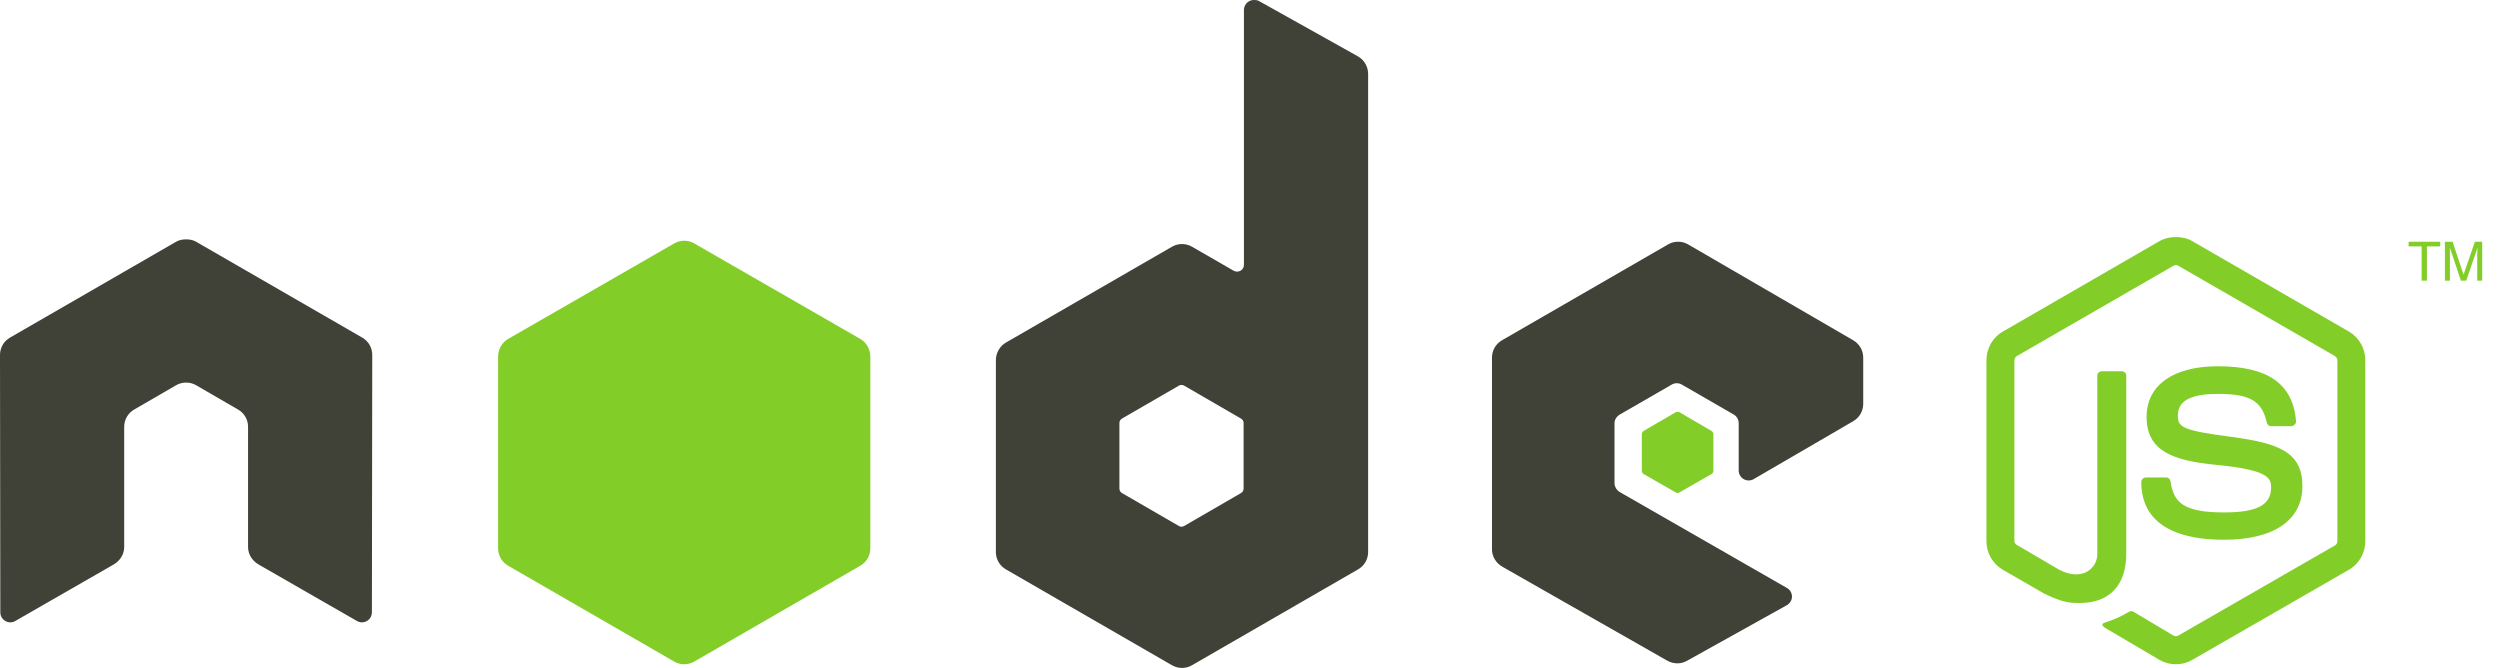 <svg width="131" height="35" viewBox="0 0 131 35" fill="none" xmlns="http://www.w3.org/2000/svg">
<g clip-path="url(#clip0_536_1342)">
<path fill-rule="evenodd" clip-rule="evenodd" d="M65.705 4.68601e-05C65.615 0.001 65.524 0.023 65.444 0.07C65.283 0.164 65.182 0.337 65.182 0.523V13.87C65.182 14.002 65.121 14.119 65.007 14.184C64.894 14.25 64.755 14.25 64.641 14.184L62.46 12.928C62.135 12.741 61.738 12.741 61.413 12.928L52.707 17.953C52.382 18.141 52.184 18.502 52.184 18.878V28.927C52.184 29.303 52.382 29.646 52.707 29.834L61.413 34.859C61.739 35.047 62.135 35.047 62.46 34.859L71.166 29.834C71.492 29.646 71.69 29.303 71.69 28.927V3.873C71.69 3.492 71.482 3.135 71.149 2.949L65.967 0.052C65.886 0.007 65.796 -0.001 65.705 4.68601e-05ZM9.701 12.544C9.535 12.551 9.379 12.58 9.229 12.667L0.523 17.691C0.199 17.879 0 18.22 0 18.599L0.017 32.085C0.017 32.273 0.114 32.447 0.279 32.539C0.441 32.636 0.641 32.636 0.803 32.539L5.967 29.573C6.294 29.378 6.508 29.04 6.508 28.665V22.367C6.508 21.991 6.705 21.647 7.031 21.46L9.229 20.186C9.393 20.091 9.57 20.047 9.753 20.047C9.932 20.047 10.117 20.091 10.276 20.186L12.475 21.46C12.8 21.647 12.998 21.991 12.998 22.367V28.665C12.998 29.04 13.214 29.381 13.539 29.573L18.703 32.539C18.865 32.636 19.066 32.636 19.227 32.539C19.387 32.447 19.488 32.273 19.488 32.085L19.506 18.599C19.506 18.22 19.309 17.879 18.982 17.691L10.276 12.667C10.129 12.58 9.972 12.551 9.805 12.544H9.701ZM87.933 12.667C87.751 12.666 87.573 12.712 87.409 12.806L78.703 17.831C78.378 18.019 78.18 18.362 78.18 18.738V28.788C78.18 29.165 78.393 29.508 78.721 29.695L87.357 34.615C87.676 34.797 88.065 34.811 88.386 34.632L93.621 31.718C93.787 31.626 93.899 31.454 93.9 31.265C93.901 31.075 93.802 30.906 93.638 30.811L84.88 25.787C84.716 25.693 84.6 25.503 84.6 25.315V22.175C84.6 21.987 84.717 21.815 84.88 21.721L87.601 20.151C87.763 20.057 87.962 20.057 88.125 20.151L90.847 21.721C91.009 21.815 91.108 21.987 91.108 22.175V24.652C91.108 24.84 91.207 25.012 91.37 25.106C91.533 25.2 91.731 25.201 91.893 25.106L97.11 22.07C97.434 21.882 97.633 21.538 97.633 21.163V18.738C97.633 18.363 97.434 18.019 97.11 17.831L88.456 12.806C88.293 12.711 88.115 12.667 87.933 12.667ZM61.902 20.169C61.947 20.169 62.001 20.18 62.041 20.203L65.025 21.931C65.106 21.978 65.165 22.064 65.165 22.157V25.612C65.165 25.706 65.106 25.792 65.025 25.839L62.041 27.566C61.96 27.612 61.861 27.612 61.78 27.566L58.796 25.839C58.715 25.792 58.657 25.706 58.657 25.612V22.157C58.657 22.064 58.715 21.978 58.796 21.931L61.78 20.204C61.821 20.18 61.856 20.169 61.902 20.169V20.169Z" fill="#404137"/>
<path fill-rule="evenodd" clip-rule="evenodd" d="M114.016 12.422C113.714 12.422 113.421 12.485 113.161 12.632L104.944 17.377C104.412 17.683 104.089 18.262 104.089 18.878V28.352C104.089 28.967 104.412 29.545 104.944 29.852L107.09 31.091C108.132 31.605 108.517 31.597 108.991 31.597C110.535 31.597 111.416 30.66 111.416 29.032V19.68C111.416 19.548 111.302 19.453 111.172 19.453H110.143C110.011 19.453 109.899 19.548 109.899 19.68V29.032C109.899 29.753 109.147 30.479 107.927 29.869L105.694 28.561C105.615 28.518 105.554 28.442 105.554 28.352V18.878C105.554 18.788 105.614 18.697 105.694 18.651L113.894 13.923C113.971 13.879 114.062 13.879 114.138 13.923L122.338 18.651C122.416 18.698 122.478 18.785 122.478 18.878V28.352C122.478 28.442 122.433 28.535 122.356 28.578L114.138 33.306C114.068 33.348 113.971 33.348 113.894 33.306L111.783 32.05C111.72 32.013 111.634 32.016 111.574 32.05C110.991 32.381 110.881 32.419 110.335 32.609C110.2 32.656 109.996 32.728 110.405 32.958L113.161 34.58C113.424 34.732 113.716 34.807 114.016 34.807C114.32 34.807 114.609 34.732 114.871 34.58L123.089 29.852C123.62 29.543 123.943 28.967 123.943 28.352V18.878C123.943 18.262 123.62 17.685 123.089 17.377L114.871 12.632C114.613 12.485 114.318 12.422 114.016 12.422ZM35.854 12.614C35.672 12.614 35.493 12.66 35.33 12.754L26.624 17.761C26.299 17.949 26.101 18.311 26.101 18.686V28.735C26.101 29.111 26.299 29.454 26.624 29.642L35.33 34.667C35.656 34.855 36.051 34.855 36.377 34.667L45.083 29.642C45.408 29.454 45.606 29.111 45.606 28.735V18.686C45.606 18.31 45.408 17.949 45.083 17.761L36.377 12.754C36.215 12.66 36.035 12.614 35.854 12.614ZM126.212 12.667V12.911H126.892V14.708H127.171V12.911H127.869V12.667H126.212ZM128.113 12.667V14.708H128.375V13.504C128.375 13.455 128.377 13.379 128.375 13.277C128.372 13.174 128.375 13.084 128.375 13.033V12.981L128.951 14.708H129.23L129.823 12.981C129.823 13.091 129.808 13.197 129.806 13.295C129.805 13.39 129.806 13.462 129.806 13.504V14.708H130.067V12.667H129.684L129.09 14.394L128.515 12.667L128.113 12.667ZM116.214 19.192C113.874 19.192 112.481 20.188 112.481 21.844C112.481 23.64 113.864 24.134 116.11 24.356C118.797 24.619 119.006 25.014 119.006 25.543C119.006 26.46 118.275 26.851 116.546 26.851C114.374 26.851 113.897 26.309 113.737 25.229C113.718 25.113 113.629 25.019 113.51 25.019H112.446C112.315 25.019 112.202 25.132 112.202 25.264C112.202 26.646 112.954 28.282 116.546 28.282C119.146 28.282 120.646 27.261 120.646 25.473C120.646 23.7 119.434 23.224 116.912 22.891C114.364 22.553 114.121 22.388 114.121 21.791C114.121 21.299 114.327 20.64 116.214 20.64C117.9 20.64 118.524 21.004 118.779 22.14C118.801 22.247 118.896 22.332 119.006 22.332H120.07C120.136 22.332 120.199 22.292 120.245 22.245C120.289 22.195 120.321 22.138 120.314 22.071C120.15 20.113 118.844 19.192 116.214 19.192ZM87.915 21.582C87.881 21.582 87.842 21.582 87.811 21.599L86.136 22.576C86.073 22.612 86.031 22.679 86.031 22.751V24.67C86.031 24.742 86.073 24.809 86.136 24.845L87.811 25.804C87.874 25.84 87.941 25.84 88.003 25.804L89.677 24.845C89.74 24.809 89.782 24.742 89.782 24.67V22.751C89.782 22.679 89.74 22.613 89.677 22.576L88.003 21.599C87.972 21.581 87.95 21.582 87.915 21.582Z" fill="#83CD29"/>
</g>
<defs>
<clipPath id="clip0_536_1342">
<rect width="130.067" height="35" fill="white"/>
</clipPath>
</defs>
</svg>
